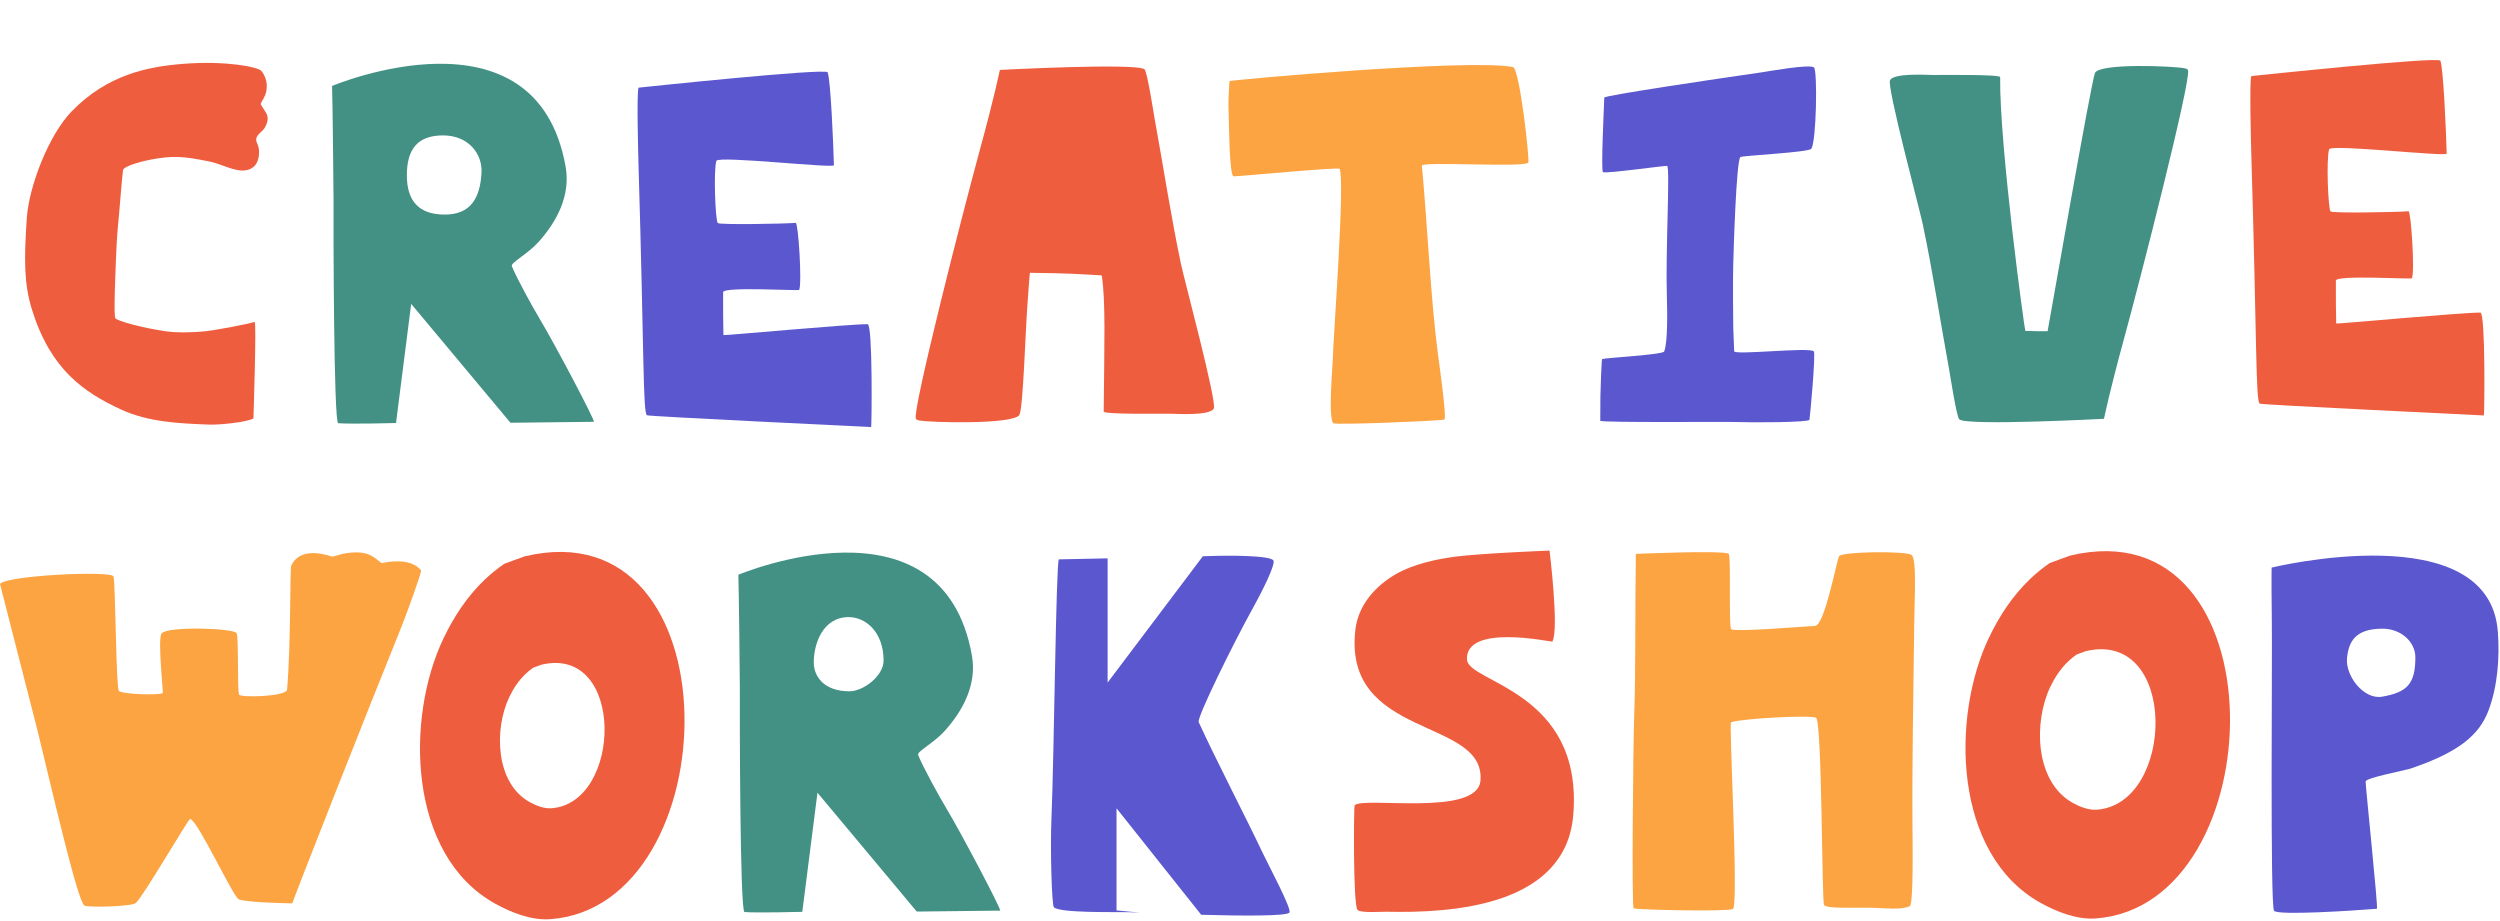 <?xml version="1.0" encoding="UTF-8"?><svg xmlns="http://www.w3.org/2000/svg" xmlns:xlink="http://www.w3.org/1999/xlink" height="184.3" preserveAspectRatio="xMidYMid meet" version="1.0" viewBox="-0.0 152.0 500.3 184.3" width="500.3" zoomAndPan="magnify"><g fill-rule="evenodd"><g id="change1_1"><path d="M 50.719 235.738 C 49.34 236.52 43.828 237.047 41.879 236.973 C 35.887 236.742 29.691 236.488 24.195 233.938 C 16.793 230.508 10.168 226.008 6.418 214.031 C 4.777 208.789 4.812 203.941 5.355 195.73 C 5.785 189.277 9.762 178.965 14.395 174.23 C 21.508 166.957 29.484 165.352 36.637 164.777 C 45 164.109 51.551 165.359 52.281 166.176 C 53.547 167.594 53.734 169.934 52.824 171.559 C 52.648 171.875 52.074 172.73 52.199 172.926 C 52.305 173.086 52.512 173.441 53.145 174.414 C 53.672 175.215 53.793 176.105 52.996 177.551 C 52.609 178.25 51.395 178.926 51.281 179.738 C 51.16 180.605 51.824 180.863 51.844 182.387 C 51.867 184.043 51.27 185.73 49.18 186.078 C 47.047 186.438 44.25 184.777 41.801 184.293 C 36.672 183.277 34.656 183.086 30.039 183.965 C 29.277 184.109 24.793 185.113 24.621 186.055 C 24.441 187.043 23.855 194.906 23.562 197.77 C 23.285 200.438 23.023 208.594 22.984 209.992 C 22.902 213.324 22.906 215.336 23.086 215.676 C 23.367 216.215 28.379 217.586 33.023 218.273 C 35.41 218.625 37.816 218.535 40.223 218.375 C 42.906 218.195 50.02 216.742 50.961 216.434 C 51.359 216.305 50.719 235.738 50.719 235.738" fill="#ef5d3f"/></g><g id="change1_2"><path d="M 450.539 167.223 C 450.121 167.949 450.48 181.105 450.527 182.758 C 451.668 220.82 451.391 232.027 452.207 232.773 C 452.484 233.027 494.914 235.008 497.074 235.141 C 497.188 235.148 497.422 214.582 496.379 214.559 C 493.215 214.484 467.523 216.867 467.52 216.742 C 467.469 214.996 467.434 210.895 467.457 208.156 C 467.469 206.98 482.551 207.926 482.672 207.688 C 483.281 206.484 482.504 194.234 481.984 194.277 C 479.688 194.469 466.801 194.695 466.391 194.316 C 465.914 193.871 465.5 183.867 466.105 181.871 C 466.434 180.797 489.652 183.414 489.633 182.742 C 489.484 177.695 488.977 165.875 488.379 164.156 C 488.059 163.238 450.539 167.223 450.539 167.223" fill="#ef5d3f"/></g><g id="change2_1"><path d="M 127.793 169.543 C 127.375 170.27 127.734 183.426 127.781 185.078 C 128.922 223.141 128.645 234.352 129.461 235.098 C 129.738 235.348 172.172 237.332 174.332 237.465 C 174.441 237.469 174.676 216.906 173.637 216.879 C 170.469 216.805 144.777 219.188 144.773 219.062 C 144.723 217.316 144.688 213.215 144.711 210.477 C 144.723 209.305 159.809 210.246 159.926 210.012 C 160.535 208.805 159.762 196.559 159.238 196.602 C 156.941 196.789 144.055 197.02 143.645 196.637 C 143.168 196.195 142.754 186.188 143.363 184.191 C 143.688 183.117 166.906 185.734 166.887 185.062 C 166.738 180.016 166.23 168.195 165.633 166.477 C 165.312 165.562 127.793 169.543 127.793 169.543" fill="#5b57ce"/></g><g id="change1_3"><path d="M 200.098 165.992 C 198.988 171.211 197.02 178.594 196.215 181.52 C 192.676 194.438 182.586 233.992 183.277 235.758 C 183.383 236.031 183.688 236.086 183.941 236.137 C 186.133 236.586 203.074 236.996 204.023 234.984 C 204.758 233.43 205.219 218.102 205.605 213.059 C 205.668 212.227 206.059 206.59 206.105 206.594 C 214.348 206.688 215.738 206.855 220.191 207.09 C 220.316 207.098 220.496 207.105 220.516 207.234 C 221.258 212.559 221.008 220.363 220.871 234.359 C 220.863 234.973 232.906 234.766 234.398 234.801 C 235.902 234.836 242.113 235.191 242.906 233.766 C 243.598 232.531 236.984 207.922 236.352 204.902 C 234.32 195.262 232.84 185.473 231.066 175.777 C 230.914 174.949 229.582 166.262 229.039 165.863 C 227.258 164.555 200.098 165.992 200.098 165.992" fill="#ef5d3f"/></g><g id="change3_1"><path d="M 421.043 235.809 C 422.152 230.594 424.121 223.207 424.926 220.281 C 428.465 207.367 438.555 167.812 437.863 166.043 C 437.758 165.773 437.449 165.719 437.195 165.664 C 435.008 165.219 420.199 164.586 419.25 166.594 C 418.516 168.148 409.812 218.285 409.766 218.285 C 408.383 218.273 406.914 218.297 405.309 218.219 C 405.184 218.211 400.133 181.441 400.27 167.441 C 400.277 166.832 388.234 167.035 386.742 167.004 C 385.234 166.969 379.027 166.613 378.234 168.035 C 377.543 169.273 384.156 193.883 384.789 196.898 C 386.816 206.543 388.301 216.332 390.074 226.027 C 390.227 226.852 391.559 235.539 392.102 235.941 C 393.883 237.25 421.043 235.809 421.043 235.809" fill="#439184"/></g><g id="change4_1"><path d="M 327.367 262.844 C 327.176 275.113 327.375 285.559 327.039 295.062 C 326.82 301.191 326.516 333.637 326.93 333.781 C 327.789 334.09 346.148 334.48 346.809 333.891 C 347.957 332.863 345.977 296.723 346.414 296.555 C 348.434 295.777 362.422 295.051 363.43 295.637 C 364.641 296.348 364.578 332.426 365.027 333.078 C 365.633 333.965 370.801 333.523 375.434 333.691 C 377.043 333.75 380.684 334.121 382.191 333.336 C 382.969 332.93 382.738 319.367 382.727 317.875 C 382.621 304.023 382.93 290.762 383.074 276.918 C 383.137 271.145 383.613 263.688 382.496 263.023 C 381.188 262.246 368.551 262.363 368.039 263.316 C 367.508 264.301 365.16 277.164 363.234 277.254 C 361.387 277.34 346.652 278.574 346.406 277.871 C 345.938 276.535 346.438 263.074 345.938 262.812 C 344.547 262.086 327.367 262.844 327.367 262.844" fill="#fca442"/></g><g id="change2_2"><path d="M 352.738 166.445 C 342.633 167.898 321.062 171.117 321.051 171.527 C 320.934 174.535 320.379 186.148 320.785 186.441 C 321.309 186.82 333.531 185.047 333.648 185.211 C 334.227 185.988 333.281 202.539 333.578 211.562 C 333.637 213.43 333.809 220.598 333.027 222.344 C 332.738 222.992 321.141 223.621 320.621 223.855 C 320.508 223.91 320.32 229.016 320.273 231.277 C 320.27 231.441 320.238 236.203 320.246 236.211 C 320.664 236.613 345.32 236.367 347.547 236.457 C 350.652 236.574 362.02 236.551 362.109 236 C 362.262 235.047 363.387 222.777 362.977 222.309 C 362.195 221.422 347.09 223.121 347.043 222.293 C 346.98 221.137 346.891 218.734 346.859 217.574 C 346.82 216.035 346.785 207.949 346.844 205.441 C 346.926 201.789 347.461 184.539 348.258 183.445 C 348.484 183.133 361.973 182.516 362.484 181.762 C 363.508 180.254 363.738 166.133 363.016 165.5 C 362.184 164.773 353.898 166.277 352.738 166.445" fill="#5b57ce"/></g><g id="change1_4"><path d="M 419.617 314.035 C 417.98 314.152 416.219 313.461 414.812 312.68 C 407.172 308.445 406.953 296.461 410.297 289.477 C 411.207 287.578 412.367 285.812 413.895 284.355 C 414.422 283.852 414.992 283.391 415.594 282.973 C 415.637 282.945 417.406 282.312 417.406 282.312 C 435.961 277.902 435.32 312.898 419.617 314.035 Z M 414.316 263.176 C 414.316 263.176 410.266 264.625 410.164 264.691 C 408.793 265.645 407.484 266.699 406.277 267.852 C 402.781 271.191 400.125 275.23 398.043 279.578 C 390.391 295.562 390.891 323.004 408.375 332.691 C 411.602 334.477 415.633 336.07 419.383 335.801 C 455.328 333.195 456.793 253.09 414.316 263.176" fill="#ef5d3f"/></g><g id="change1_5"><path d="M 310.098 262.18 C 310.082 262.16 312.062 278.047 310.648 280.402 C 310.57 280.527 293.18 276.695 293.574 284.008 C 293.82 288.637 316.84 290.27 314.848 315.043 C 313.367 333.422 290.457 334.754 277.465 334.457 C 276.395 334.434 272.691 334.727 271.781 334.18 C 271.754 334.164 271.684 334.109 271.664 334.09 C 270.754 333.102 270.926 313.363 271.082 313.176 C 272.652 311.305 295.699 315.559 296.273 308.195 C 297.266 295.516 268.637 299.992 271.246 277.949 C 271.816 273.133 275.211 269.242 279.434 266.84 C 282.789 264.93 287.375 263.898 291.176 263.406 C 296.484 262.715 310.098 262.18 310.098 262.18" fill="#ef5d3f"/></g><g id="change4_2"><path d="M 58.504 332.781 C 58.34 332.781 74.641 291.453 79.809 278.762 C 81.652 274.238 84.422 266.352 84.266 266.152 C 82.129 263.449 77.246 264.512 76.477 264.676 C 75.977 264.785 74.785 262.512 71.328 262.539 C 68.586 262.562 67.277 263.301 66.457 263.398 C 66.391 263.41 60.238 260.91 58.285 265.211 C 57.98 265.883 58.258 280.574 57.449 290.02 C 57.332 291.398 48.188 291.652 47.844 291.008 C 47.465 290.297 47.789 279.352 47.348 278.699 C 46.652 277.68 33.406 277.281 32.324 278.781 C 31.52 279.891 32.707 290.688 32.578 290.727 C 31.074 291.199 24.328 290.871 23.793 290.281 C 23.215 289.641 23.121 269.074 22.723 267.355 C 22.449 266.188 1.32 267.102 0 268.867 C -0.031 268.906 6.699 294.926 7.426 297.871 C 10.277 309.477 15.469 332.223 16.883 333.223 C 17.461 333.633 26.254 333.449 27.148 332.727 C 28.609 331.551 37.68 315.859 38.051 315.895 C 39.531 316.043 46.719 331.664 47.824 332.008 C 49.941 332.66 58.504 332.781 58.504 332.781" fill="#fca442"/></g><g id="change4_3"><path d="M 302.777 165.426 C 294.316 163.688 246.047 168.02 246.043 168.238 C 246.031 168.898 245.758 171.543 245.867 174.27 C 245.945 176.203 245.988 187.277 246.883 187.289 C 248.129 187.305 267.93 185.379 268.094 185.789 C 269.18 188.504 266.805 219.543 266.727 223.727 C 266.695 225.336 265.73 235.977 266.867 236.711 C 267.402 237.059 286.828 236.309 289.031 235.973 C 289.613 235.887 287.883 223.816 287.766 222.938 C 286.246 211.168 285.73 197.859 284.547 185.148 C 284.465 184.266 304.895 185.562 305.84 184.555 C 306.164 184.211 304.121 165.703 302.777 165.426" fill="#fca442"/></g><g id="change1_6"><path d="M 110.355 313.746 C 108.871 313.852 107.273 313.223 106 312.516 C 99.086 308.684 98.887 297.832 101.914 291.508 C 102.734 289.789 103.785 288.191 105.172 286.871 C 105.648 286.414 106.164 285.996 106.707 285.621 C 106.746 285.594 108.352 285.02 108.352 285.02 C 125.148 281.031 124.57 312.715 110.355 313.746 Z M 105.031 263.328 C 105.031 263.328 100.984 264.777 100.883 264.844 C 99.512 265.797 98.203 266.852 96.996 268.004 C 93.496 271.344 90.84 275.383 88.762 279.73 C 81.105 295.719 81.605 323.156 99.094 332.844 C 102.316 334.629 106.352 336.223 110.098 335.949 C 146.043 333.348 147.512 253.238 105.031 263.328" fill="#ef5d3f"/></g><g id="change3_2"><path d="M 88.992 194.941 C 83.84 194.941 81.422 192.238 81.422 187.086 C 81.422 181.93 83.496 179.098 88.652 179.098 C 93.805 179.098 96.566 182.836 96.359 186.57 C 96.078 191.715 94.145 194.941 88.992 194.941 Z M 107.93 215.688 C 106.691 213.633 103.367 207.617 102.43 205.266 C 102.148 204.566 105.523 202.914 107.746 200.449 C 111.539 196.242 114.191 191.012 113.199 185.391 C 107.312 151.973 66.453 169.199 66.453 169.199 C 66.547 171.68 66.754 190.055 66.746 191.773 C 66.719 198.004 66.773 236.617 67.684 236.691 C 70.172 236.898 79.25 236.656 79.25 236.656 L 82.285 212.812 L 102.152 236.602 C 110.562 236.504 117.531 236.41 118.84 236.41 C 119.234 236.41 111.016 220.797 107.93 215.688" fill="#439184"/></g><g id="change3_3"><path d="M 170 290.34 C 164.848 290.34 162.891 287.332 162.855 284.676 C 162.805 280.836 164.684 275.496 169.836 275.496 C 173.207 275.496 176.82 278.438 176.82 284.199 C 176.82 287.27 172.773 290.34 170 290.34 Z M 189.234 313.508 C 187.996 311.457 184.672 305.441 183.734 303.086 C 183.457 302.391 186.832 300.738 189.055 298.273 C 192.848 294.062 195.496 288.832 194.504 283.211 C 188.617 249.797 147.758 267.02 147.758 267.02 C 147.855 269.5 148.062 287.875 148.055 289.598 C 148.027 295.824 148.078 334.438 148.988 334.516 C 151.48 334.723 160.555 334.477 160.555 334.477 L 163.59 310.637 L 183.461 334.422 C 191.871 334.324 198.84 334.23 200.148 334.234 C 200.539 334.234 192.32 318.617 189.234 313.508" fill="#439184"/></g><g id="change2_3"><path d="M 476.723 291.418 C 473.035 292.078 469.332 287.234 469.684 283.703 C 470.02 280.344 471.375 277.812 476.809 277.812 C 480.371 277.812 483.363 280.344 483.363 283.574 C 483.363 289.008 481.586 290.547 476.723 291.418 Z M 499.867 278.402 C 498.102 254.988 454.625 265.578 454.625 265.578 C 454.531 265.23 454.598 274.297 454.637 276.41 C 454.758 282.441 454.262 333.453 455.09 334.281 C 456.016 335.207 470.52 334.273 475.668 333.863 C 475.961 333.84 473.387 309.43 473.41 308.387 C 473.426 307.656 481.297 306.176 482.352 305.82 C 492.039 302.559 496.141 299.105 498 294.18 C 499.836 289.32 500.254 283.543 499.867 278.402" fill="#5b57ce"/></g><g id="change2_4"><path d="M 252.738 322.785 C 248.965 314.855 243.551 304.488 239.879 296.508 C 239.473 295.621 246.957 280.516 250.402 274.289 C 253.043 269.52 255.105 265.164 254.875 264.238 C 254.574 263.047 244.656 263.199 243.562 263.234 C 242.883 263.258 241.906 263.285 240.715 263.316 L 221.656 288.598 L 221.656 263.738 C 216.184 263.852 211.895 263.938 211.895 263.938 C 211.328 264.867 210.945 303.305 210.406 316.113 C 210.168 321.832 210.469 333.148 210.906 333.566 C 212.172 334.766 223.504 334.477 225.941 334.547 C 226.215 334.555 227.012 334.59 228.18 334.637 L 223.441 334.195 L 223.441 313.758 L 240.387 335.066 C 248.613 335.289 257.387 335.359 258.035 334.633 C 258.59 334.012 254.02 325.473 252.738 322.785" fill="#5b57ce"/></g></g></svg>